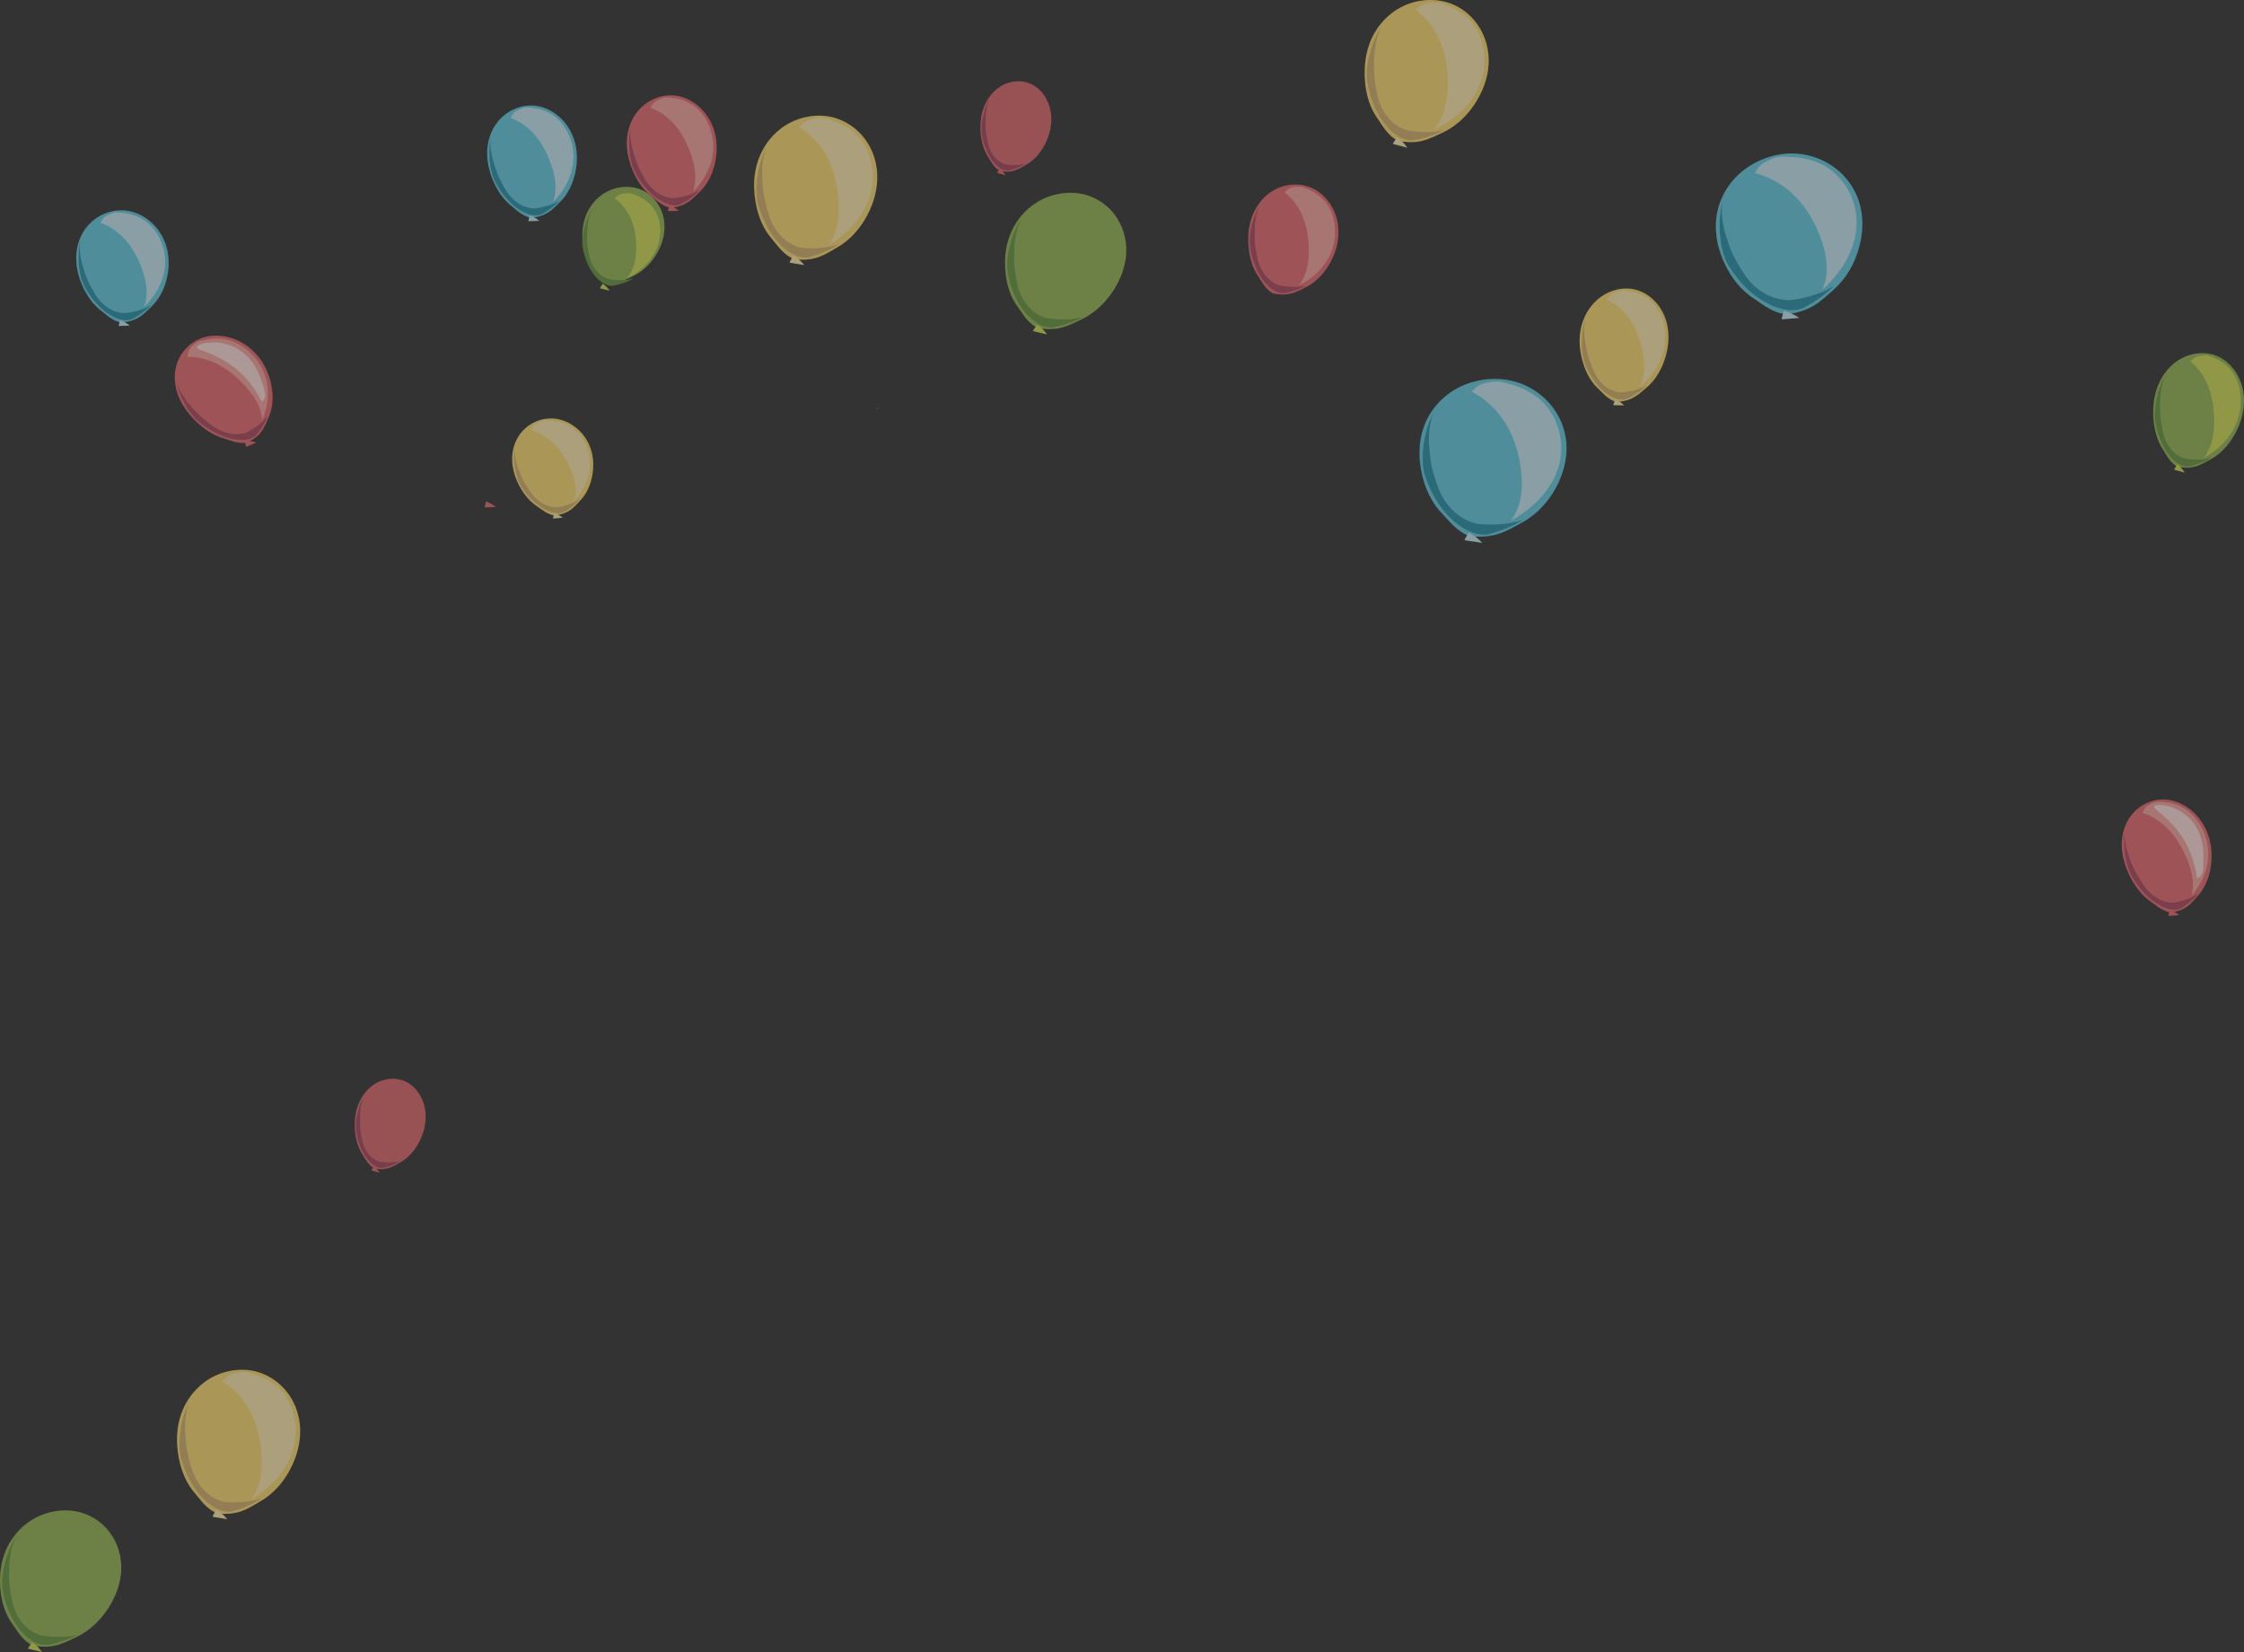 <?xml version="1.0" encoding="UTF-8"?><svg id="Layer_2" xmlns="http://www.w3.org/2000/svg" xmlns:xlink="http://www.w3.org/1999/xlink" viewBox="0 0 198.27 146.01"><rect x="0" y="0" width="198.27" height="146.01" fill="#333333" stroke="none"/><defs><style>.cls-1{fill:url(#linear-gradient);}.cls-2{fill:#f7a39d;}.cls-3{fill:#e86a6e;}.cls-4{fill:#fcdc71;}.cls-5{fill:#feebac;}.cls-6{fill:#fddedb;}.cls-7{fill:#63cae2;}.cls-8{fill:#64953f;}.cls-9{fill:#ac455f;}.cls-10{fill:#c4e8f4;}.cls-11{fill:#cfde54;}.cls-12{fill:#d5af6c;}.cls-13{fill:#95b452;}.cls-14{fill:#2590a8;}.cls-15{fill:url(#linear-gradient-8);}.cls-16{fill:url(#linear-gradient-9);}.cls-17{fill:url(#linear-gradient-3);}.cls-18{fill:url(#linear-gradient-4);}.cls-19{fill:url(#linear-gradient-2);}.cls-20{fill:url(#linear-gradient-6);}.cls-21{fill:url(#linear-gradient-7);}.cls-22{fill:url(#linear-gradient-5);}.cls-23{opacity:.59;}.cls-24{opacity:.95;}.cls-25{fill:url(#linear-gradient-10);}</style><linearGradient id="linear-gradient" x1="-1590.24" y1="3748.34" x2="-1666.6" y2="3645.36" gradientTransform="translate(-210 6393.97) scale(1 -1)" gradientUnits="userSpaceOnUse"><stop offset="0" stop-color="#63cae2"/><stop offset="1" stop-color="#303f6c"/></linearGradient><linearGradient id="linear-gradient-2" x1="-1486.95" y1="3768.57" x2="-1576.6" y2="3639.12" gradientTransform="translate(-219.29 6390.63) scale(1 -1)" gradientUnits="userSpaceOnUse"><stop offset="0" stop-color="#95b452"/><stop offset="1" stop-color="#51b372"/></linearGradient><linearGradient id="linear-gradient-3" x1="-107.93" y1="2623.6" x2="-121.13" y2="2487.77" gradientTransform="translate(-210 6393.97) scale(1 -1)" gradientUnits="userSpaceOnUse"><stop offset="0" stop-color="#63cae2"/><stop offset="1" stop-color="#9288c1"/></linearGradient><linearGradient id="linear-gradient-4" x1="-1577.24" y1="4181.17" x2="-1634.56" y2="4113.45" gradientTransform="translate(-210 6393.97) scale(1 -1)" gradientUnits="userSpaceOnUse"><stop offset="0" stop-color="#fcdc71"/><stop offset="1" stop-color="#b39e70"/></linearGradient><linearGradient id="linear-gradient-5" x1="-1329.48" y1="3774.41" x2="-1382.87" y2="3688.91" gradientTransform="translate(-210 6393.97) scale(1 -1)" gradientUnits="userSpaceOnUse"><stop offset="0" stop-color="#e86a6e"/><stop offset="1" stop-color="#a24467"/></linearGradient><linearGradient id="linear-gradient-6" x1="-1539.37" y1="3702.99" x2="-1615.73" y2="3600.01" gradientTransform="translate(1209.98 6252.79) rotate(-13.14) scale(1 -1)" xlink:href="#linear-gradient"/><linearGradient id="linear-gradient-7" x1="-1534.21" y1="4184.87" x2="-1591.53" y2="4117.15" gradientTransform="translate(-827.81 6324.09) rotate(5.67) scale(1 -1)" xlink:href="#linear-gradient-4"/><linearGradient id="linear-gradient-8" x1="-1575.75" y1="3652.13" x2="-1665.4" y2="3522.68" xlink:href="#linear-gradient-2"/><linearGradient id="linear-gradient-9" x1="-1628.22" y1="4070.33" x2="-1685.54" y2="4002.61" xlink:href="#linear-gradient-4"/><linearGradient id="linear-gradient-10" x1="-1384.76" y1="3686.24" x2="-1438.16" y2="3600.75" xlink:href="#linear-gradient-5"/></defs><g id="FAQ"><g id="balloonsbackground" class="cls-23"><path class="cls-3" d="m21.88,39.11c-.78.17-1.65-.23-2.04-.34-.96-.27-1.8-.83-2.49-1.5-.75-.72-1.36-1.57-1.68-2.52-.32-.95-.32-2,.08-2.93.41-.92,1.24-1.71,2.28-2.01.74-.22,1.56-.18,2.3.03,1,.29,1.86.89,2.48,1.66.62.76,1.01,1.68,1.18,2.62.17.95.13,1.94-.28,2.83-.4.89-.59,1.53-1.84,2.15Z"/><path class="cls-3" d="m21.64,38.96c.03.16.06.31.08.47,0,.01,0,.03.02.04.02,0,.04,0,.05,0,.28-.12.57-.23.86-.35-.24-.08-.49-.16-1.01-.16Z"/><path class="cls-2" d="m16.89,30.69c.43-.44.55-.48.97-.59.66-.17,1.28-.23,1.96-.13.38.06.74.19,1.08.35,1.25.62,2.17,1.74,2.56,2.99.38,1.25.24,2.62-.3,3.82-.04-1.14-.73-2.18-1.53-3.05-.64-.7-1.37-1.33-2.23-1.8-.86-.47-1.84-.76-2.84-.74.08-.37.02-.52.34-.86Z"/><path class="cls-6" d="m17.45,30.57c.26-.17.59-.25.92-.28.92-.11,1.84.11,2.56.51.72.4,1.25.98,1.62,1.61.38.63.6,1.32.8,2.01.05.18.1.37.09.56-.02.19-.11.39-.29.53-.39-.7-.81-1.39-1.36-2.01-.98-1.11-2.36-2-3.97-2.53-.22-.07-.6-.25-.36-.4Z"/><path class="cls-9" d="m15.56,33.51c.13,1.2,1.03,2.97,2.01,3.77,2.08,1.7,4.36,1.98,5.07,1.16.73-.85,1.11-1.85.95-1.62-.52.75-1.78,1.44-2,1.47-1.01.24-1.87-.1-2.45-.42-.47-.26-1.13-.81-1.51-1.16-.37-.34-.63-.66-.95-1.04-.46-.55-1.05-1.43-1.13-2.15Z"/><path class="cls-7" d="m10.76,28.52c-.79-.11-1.44-.77-1.76-1.01-.78-.58-1.33-1.38-1.71-2.23-.41-.92-.63-1.92-.54-2.91.09-.99.51-1.97,1.26-2.69.75-.72,1.84-1.16,2.93-1.09.78.05,1.52.36,2.12.81.81.6,1.37,1.46,1.64,2.38.27.92.26,1.9.04,2.83-.22.94-.67,1.85-1.4,2.53-.73.69-1.16,1.22-2.57,1.37Z"/><path class="cls-10" d="m10.6,28.3c-.04.15-.08.31-.11.46,0,.01,0,.03,0,.04.01.01.03.01.05.01.31-.01.62-.02.93-.03-.2-.15-.39-.31-.88-.49Z"/><path class="cls-10" d="m9.52,19.01c.58-.27.7-.26,1.14-.22.68.06,1.28.22,1.87.54.33.18.61.42.86.69.91,1,1.32,2.35,1.17,3.65-.15,1.29-.83,2.52-1.83,3.45.42-1.07.2-2.27-.19-3.35-.31-.86-.74-1.7-1.34-2.43-.61-.72-1.41-1.33-2.34-1.65.22-.32.23-.48.66-.68Z"/><path class="cls-14" d="m7.15,21.18c-.36,1.15-.25,3.11.34,4.19,1.25,2.28,3.25,3.32,4.25,2.8,1.02-.54,1.78-1.34,1.54-1.18-.78.52-2.24.74-2.45.68-1.03-.11-1.7-.73-2.11-1.22-.33-.4-.72-1.13-.93-1.59-.21-.44-.32-.83-.46-1.29-.21-.67-.4-1.69-.18-2.38Z"/><path class="cls-13" d="m192.45,41.29c-.7-.33-1.08-1.18-1.31-1.51-.54-.8-.79-1.76-.87-2.72-.08-1.04.03-2.1.43-3.06.4-.96,1.1-1.82,2.03-2.32.93-.5,2.08-.63,3.07-.25.7.27,1.29.79,1.71,1.41.56.83.8,1.85.75,2.84-.05.99-.37,1.97-.88,2.83-.51.87-1.21,1.65-2.11,2.12-.9.47-1.47.88-2.83.63Z"/><path class="cls-11" d="m192.37,41.03c-.08.14-.17.29-.25.43,0,.01-.02.03-.01.04,0,.02.03.02.04.03.29.08.58.16.88.24-.13-.21-.26-.42-.66-.74Z"/><path class="cls-11" d="m194.36,31.45c.62-.1.73-.06,1.13.11.61.26,1.12.58,1.56,1.07.25.27.43.6.57.94.53,1.26.47,2.72-.09,3.97-.56,1.25-1.58,2.27-2.8,2.91.73-.95.92-2.2.9-3.39-.01-.95-.14-1.91-.47-2.8-.33-.89-.88-1.72-1.64-2.32.3-.25.36-.41.83-.49Z"/><path class="cls-8" d="m191.46,32.94c-.71,1.05-1.23,3.03-1.03,4.27.42,2.63,1.95,4.24,3.04,4,1.12-.24,2.08-.83,1.81-.74-.89.29-2.31.09-2.49-.02-.92-.41-1.34-1.21-1.56-1.82-.18-.49-.3-1.34-.35-1.86-.05-.5-.03-.92-.01-1.42.02-.73.17-1.79.6-2.42Z"/><path class="cls-3" d="m42.94,44.33c-.04.15-.08.31-.11.46,0,.01,0,.03,0,.04.01.01.03.01.05.01.31-.01.62-.02.93-.03-.2-.15-.39-.31-.87-.49Z"/><path class="cls-4" d="m142.85,35.52c-.74-.15-1.29-.85-1.58-1.11-.69-.62-1.13-1.46-1.4-2.34-.29-.95-.4-1.97-.21-2.96.19-.99.7-1.96,1.5-2.65.8-.69,1.89-1.07,2.93-.94.74.09,1.42.44,1.95.93.71.65,1.16,1.55,1.31,2.49.16.94.04,1.93-.27,2.85-.31.93-.84,1.83-1.61,2.48-.78.65-1.25,1.17-2.62,1.25Z"/><path class="cls-5" d="m142.71,35.29c-.05.15-.11.31-.16.46,0,.01,0,.03,0,.04,0,.01.03.02.05.02.3,0,.6.01.9.02-.17-.17-.34-.33-.79-.54Z"/><path class="cls-5" d="m142.68,25.87c.58-.24.7-.22,1.12-.16.65.1,1.21.29,1.74.64.3.2.54.46.75.74.77,1.05,1.01,2.44.73,3.74-.28,1.3-1.07,2.49-2.12,3.38.52-1.06.44-2.28.18-3.39-.21-.89-.52-1.76-1.03-2.52-.5-.76-1.21-1.41-2.07-1.79.24-.31.27-.47.7-.65Z"/><path class="cls-12" d="m140.17,27.93c-.47,1.14-.57,3.12-.12,4.24.95,2.36,2.76,3.52,3.77,3.04,1.04-.49,1.85-1.26,1.6-1.11-.8.48-2.22.63-2.43.56-.98-.17-1.55-.82-1.89-1.34-.27-.42-.57-1.18-.72-1.66-.15-.45-.22-.85-.3-1.32-.13-.69-.2-1.72.09-2.41Z"/><path class="cls-3" d="m59.29,18.37c-.77-.11-1.4-.77-1.71-1.01-.76-.58-1.29-1.39-1.66-2.24-.39-.92-.61-1.92-.52-2.91.09-.99.5-1.97,1.23-2.69.73-.72,1.79-1.16,2.85-1.09.76.05,1.48.36,2.06.81.78.61,1.33,1.47,1.59,2.39.26.92.25,1.9.03,2.83-.22.94-.65,1.85-1.37,2.53-.72.68-1.13,1.22-2.51,1.37Z"/><path class="cls-3" d="m59.13,18.15c-.04.15-.07.31-.11.46,0,.01,0,.03,0,.04.01.01.03.01.05.01.3-.01.61-.02.91-.03-.19-.15-.38-.31-.85-.49Z"/><path class="cls-2" d="m58.1,8.85c.56-.26.68-.26,1.11-.22.67.06,1.25.22,1.82.54.32.18.59.43.83.69.89,1,1.28,2.36,1.13,3.65-.15,1.29-.81,2.51-1.78,3.45.41-1.07.2-2.27-.17-3.35-.3-.87-.71-1.7-1.3-2.43-.59-.72-1.36-1.33-2.27-1.65.21-.32.22-.48.64-.68Z"/><path class="cls-9" d="m55.79,11.02c-.36,1.15-.24,3.11.32,4.19,1.21,2.28,3.15,3.33,4.12,2.8,1-.54,1.73-1.34,1.5-1.18-.76.52-2.18.73-2.39.68-1-.12-1.65-.73-2.05-1.22-.32-.4-.7-1.14-.9-1.6-.2-.44-.31-.83-.44-1.29-.2-.67-.38-1.69-.17-2.38Z"/><path class="cls-1" d="m129.94,47.42c-1.19-.38-1.98-1.48-2.4-1.9-1.03-1.02-1.6-2.3-1.9-3.59-.32-1.4-.32-2.85.16-4.2.48-1.35,1.47-2.59,2.89-3.38,1.42-.79,3.28-1.09,4.95-.68,1.2.29,2.25.93,3.03,1.72,1.05,1.07,1.63,2.42,1.73,3.77.1,1.35-.26,2.71-.92,3.94-.67,1.24-1.68,2.38-3.06,3.12-1.38.74-2.24,1.36-4.5,1.18Z"/><path class="cls-10" d="m129.76,47.06c-.11.2-.22.41-.34.61,0,.02-.02.04,0,.06.01.02.05.03.07.03.49.07.98.15,1.47.22-.25-.27-.5-.54-1.2-.92Z"/><path class="cls-10" d="m131.29,33.85c.99-.21,1.18-.16,1.86.02,1.05.28,1.93.66,2.73,1.28.45.34.81.76,1.1,1.2,1.08,1.65,1.24,3.64.56,5.39-.68,1.75-2.17,3.26-4.05,4.27,1.03-1.37,1.1-3.09.87-4.71-.19-1.29-.56-2.57-1.26-3.75-.7-1.18-1.74-2.24-3.08-2.95.45-.38.52-.6,1.26-.76Z"/><path class="cls-14" d="m126.84,36.2c-.97,1.5-1.46,4.25-.91,5.91,1.16,3.52,3.93,5.53,5.67,5.08,1.78-.46,3.24-1.36,2.81-1.2-1.4.5-3.75.39-4.07.26-1.57-.45-2.4-1.49-2.87-2.29-.38-.65-.73-1.78-.91-2.48-.17-.67-.21-1.24-.27-1.92-.09-.99-.04-2.45.55-3.36Z"/><path class="cls-19" d="m91.74,29.01c-.93-.4-1.45-1.4-1.75-1.79-.73-.95-1.06-2.09-1.16-3.23-.11-1.23.04-2.49.58-3.63.54-1.14,1.47-2.16,2.71-2.76,1.24-.6,2.79-.75,4.1-.29.94.33,1.73.94,2.28,1.68.74.99,1.07,2.2,1.01,3.38-.06,1.18-.5,2.34-1.17,3.36-.68,1.03-1.62,1.96-2.82,2.52-1.2.56-1.97,1.04-3.78.75Z"/><path class="cls-11" d="m91.63,28.69c-.11.17-.23.34-.34.51,0,.02-.02.03-.01.05,0,.02.03.03.06.03.39.09.78.19,1.17.28-.18-.25-.35-.5-.88-.87Z"/><path class="cls-8" d="m90.42,19.09c-.95,1.24-1.64,3.6-1.37,5.07.57,3.12,2.6,5.04,4.07,4.76,1.5-.29,2.78-.98,2.42-.87-1.19.35-3.09.11-3.34-.02-1.23-.49-1.8-1.44-2.09-2.16-.24-.59-.4-1.59-.47-2.21-.07-.59-.04-1.09-.02-1.68.03-.86.23-2.13.8-2.88Z"/><path class="cls-3" d="m112.51,25.95c-.69-.34-1.09-1.17-1.31-1.49-.55-.78-.8-1.72-.88-2.64-.09-1,.01-2.02.41-2.93.39-.91,1.08-1.72,2-2.18.92-.46,2.07-.55,3.05-.15.7.28,1.29.8,1.71,1.41.56.82.81,1.8.77,2.76-.04.96-.36,1.88-.85,2.7-.5.82-1.19,1.55-2.08,1.98-.89.43-1.45.8-2.81.53Z"/><path class="cls-2" d="m114.33,16.53c.62-.08.73-.03,1.12.14.61.27,1.12.59,1.56,1.08.25.27.43.59.58.92.53,1.23.48,2.63-.06,3.82-.54,1.18-1.55,2.14-2.76,2.73.72-.89.9-2.09.87-3.24-.02-.92-.15-1.84-.49-2.71-.34-.87-.89-1.69-1.65-2.28.3-.23.36-.39.82-.45Z"/><path class="cls-9" d="m111.46,17.88c-.7.99-1.2,2.88-.99,4.08.44,2.54,1.97,4.14,3.05,3.94,1.11-.2,2.06-.74,1.79-.66-.88.26-2.3.02-2.48-.09-.92-.42-1.34-1.21-1.57-1.8-.18-.48-.31-1.3-.37-1.8-.05-.48-.04-.88-.02-1.36.02-.7.16-1.72.58-2.31Z"/><path class="cls-17" d="m46.96,19.26c-.77-.11-1.4-.77-1.71-1.01-.76-.58-1.29-1.38-1.66-2.23-.4-.92-.61-1.92-.53-2.91.09-.99.49-1.97,1.22-2.69.73-.72,1.79-1.16,2.85-1.09.76.05,1.48.36,2.06.81.79.6,1.33,1.46,1.59,2.38.26.92.25,1.9.03,2.83-.22.94-.65,1.85-1.36,2.53-.71.69-1.13,1.22-2.5,1.37Z"/><path class="cls-10" d="m46.8,19.04c-.04.15-.07.31-.11.46,0,.01,0,.03,0,.04.01.01.03.01.05.01.3-.01.61-.02.91-.03-.19-.15-.38-.31-.85-.49Z"/><path class="cls-10" d="m45.75,9.74c.56-.27.68-.26,1.11-.22.67.06,1.25.22,1.82.54.32.18.59.42.83.69.89,1,1.28,2.35,1.13,3.65-.15,1.29-.81,2.52-1.78,3.45.41-1.07.2-2.27-.18-3.35-.3-.86-.72-1.7-1.31-2.43-.59-.72-1.37-1.33-2.27-1.65.21-.32.22-.48.64-.68Z"/><path class="cls-14" d="m43.44,11.92c-.35,1.15-.24,3.11.33,4.19,1.21,2.28,3.16,3.32,4.13,2.8.99-.54,1.73-1.34,1.5-1.18-.76.52-2.17.74-2.39.68-1.01-.11-1.65-.73-2.05-1.22-.32-.4-.7-1.13-.91-1.59-.2-.44-.31-.83-.45-1.29-.2-.67-.39-1.69-.17-2.38Z"/><path class="cls-13" d="m53.45,24.88c-.63-.28-.98-.98-1.19-1.25-.49-.66-.72-1.46-.79-2.26-.07-.86.03-1.74.39-2.54.36-.8,1-1.51,1.84-1.93.84-.42,1.89-.52,2.78-.2.64.23,1.17.66,1.55,1.18.5.69.72,1.54.68,2.37-.04.83-.34,1.64-.79,2.35-.46.72-1.1,1.37-1.91,1.77-.82.39-1.33.73-2.57.53Z"/><path class="cls-11" d="m53.25,25.08c-.08.12-.15.24-.23.36,0,.01-.01.02,0,.03,0,.01.02.02.04.02.27.06.53.13.8.2-.12-.17-.24-.35-.59-.61Z"/><path class="cls-11" d="m55.05,17.12c.56-.08.66-.05,1.02.09.56.21,1.02.48,1.42.89.22.23.39.5.52.78.48,1.04.42,2.26-.08,3.3-.5,1.04-1.43,1.89-2.54,2.42.67-.79.83-1.83.82-2.82-.01-.79-.12-1.59-.42-2.33-.3-.74-.8-1.43-1.49-1.93.28-.21.33-.34.75-.41Z"/><path class="cls-8" d="m52.42,18.36c-.64.87-1.11,2.52-.93,3.55.38,2.19,1.77,3.53,2.76,3.33,1.02-.2,1.89-.69,1.64-.61-.81.24-2.1.08-2.26-.02-.84-.34-1.22-1.01-1.42-1.51-.16-.41-.27-1.11-.32-1.54-.04-.41-.03-.76-.01-1.18.02-.6.16-1.49.54-2.01Z"/><path class="cls-18" d="m70.22,22.92c-.99-.34-1.61-1.35-1.96-1.73-.83-.93-1.28-2.1-1.49-3.27-.23-1.27-.2-2.6.24-3.83.44-1.23,1.3-2.36,2.5-3.08,1.21-.72,2.77-1,4.16-.62.99.27,1.86.85,2.49,1.57.85.97,1.3,2.21,1.35,3.44.05,1.24-.28,2.47-.87,3.6-.59,1.13-1.46,2.17-2.64,2.85-1.18.68-1.9,1.24-3.79,1.08Z"/><path class="cls-5" d="m70.08,22.59c-.1.19-.2.37-.3.56,0,.02-.02.04,0,.05,0,.02.04.03.06.03.41.07.82.13,1.22.2-.21-.25-.41-.5-.98-.84Z"/><path class="cls-5" d="m71.69,10.54c.83-.19.99-.15,1.55.02.87.26,1.6.61,2.25,1.17.37.31.66.7.89,1.1.86,1.5.95,3.32.33,4.92-.61,1.6-1.9,2.97-3.49,3.9.89-1.25,1-2.82.84-4.29-.12-1.18-.4-2.35-.96-3.42-.55-1.07-1.39-2.04-2.5-2.7.39-.34.45-.55,1.08-.69Z"/><path class="cls-12" d="m67.9,12.68c-.85,1.37-1.33,3.88-.91,5.39.88,3.21,3.15,5.05,4.61,4.64,1.5-.42,2.74-1.24,2.38-1.1-1.18.45-3.14.36-3.41.23-1.3-.41-1.97-1.36-2.34-2.09-.3-.59-.56-1.62-.7-2.26-.12-.61-.14-1.13-.18-1.75-.05-.9.03-2.24.54-3.06Z"/><g class="cls-24"><path class="cls-22" d="m88.38,15.12c-.55-.26-.86-.92-1.03-1.18-.43-.63-.63-1.38-.7-2.13-.07-.81,0-1.65.31-2.41.31-.76.85-1.44,1.57-1.84.72-.4,1.62-.51,2.4-.21.55.21,1.02.62,1.35,1.11.44.65.64,1.45.61,2.24-.03.78-.28,1.55-.66,2.23-.39.69-.93,1.3-1.64,1.68-.7.38-1.14.7-2.21.51Z"/><path class="cls-3" d="m88.32,14.91c-.06.11-.13.23-.2.34,0,.01-.01.02,0,.03,0,.01.02.02.03.02.23.06.46.12.69.18-.11-.16-.21-.33-.52-.58Z"/><path class="cls-9" d="m87.54,8.55c-.55.83-.94,2.39-.77,3.36.35,2.07,1.56,3.33,2.41,3.14.88-.2,1.62-.66,1.41-.59-.69.23-1.81.09-1.95,0-.72-.32-1.06-.95-1.24-1.42-.14-.39-.25-1.05-.29-1.46-.04-.39-.03-.72-.02-1.11.01-.57.12-1.41.45-1.91Z"/></g><path class="cls-4" d="m49.1,45.57c-.69-.05-1.3-.59-1.59-.78-.72-.46-1.24-1.13-1.62-1.84-.41-.77-.66-1.63-.64-2.49.02-.86.33-1.73.94-2.39.61-.66,1.54-1.1,2.49-1.09.68,0,1.35.23,1.9.59.74.48,1.28,1.19,1.57,1.97.29.78.33,1.63.19,2.44-.14.82-.47,1.63-1.07,2.26-.6.63-.94,1.11-2.16,1.32Z"/><path class="cls-5" d="m48.94,45.39c-.02.14-.05.27-.07.41,0,.01,0,.03,0,.03.01.01.03.01.05,0,.27-.03.54-.05.81-.08-.18-.12-.36-.25-.79-.38Z"/><path class="cls-5" d="m47.47,37.41c.49-.26.6-.26.98-.25.6.02,1.13.12,1.66.37.3.14.56.33.79.55.86.82,1.28,1.97,1.23,3.09-.06,1.13-.58,2.22-1.39,3.08.3-.95.05-1.97-.36-2.89-.32-.73-.74-1.43-1.31-2.03-.57-.59-1.3-1.07-2.13-1.31.17-.28.17-.43.53-.62Z"/><path class="cls-12" d="m45.52,39.41c-.25,1.02-.03,2.7.54,3.6,1.22,1.91,3.03,2.7,3.87,2.2.86-.52,1.47-1.25,1.27-1.1-.65.49-1.91.75-2.1.72-.91-.05-1.52-.54-1.91-.95-.31-.33-.69-.94-.91-1.33-.2-.37-.33-.7-.47-1.09-.22-.57-.44-1.44-.29-2.05Z"/><path class="cls-9" d="m77.34,36.19c.08,0,.18-.07.25-.1.02-.01.15-.09.13-.09-.08,0-.18.07-.25.1-.02.01-.15.09-.13.09Z"/><path class="cls-3" d="m191.84,80.65c-.77-.08-1.45-.72-1.78-.94-.8-.55-1.4-1.34-1.83-2.18-.47-.91-.76-1.91-.76-2.91,0-1,.33-2,.99-2.75.66-.75,1.68-1.24,2.74-1.21.75.02,1.49.3,2.11.73.83.58,1.44,1.42,1.77,2.33.33.91.4,1.9.26,2.85-.14.95-.49,1.88-1.14,2.6-.65.72-1.02,1.27-2.37,1.48Z"/><path class="cls-3" d="m191.67,80.43c-.02.16-.05.31-.07.47,0,.01,0,.03,0,.04.01.01.03.01.05.01.3-.02.6-.05.9-.07-.2-.15-.4-.3-.88-.46Z"/><path class="cls-2" d="m189.88,71.13c.53-.29.65-.29,1.08-.26.67.04,1.25.17,1.85.47.33.17.62.4.88.66.96.97,1.46,2.32,1.42,3.62-.04,1.31-.6,2.56-1.48,3.54.32-1.1.01-2.29-.45-3.36-.37-.86-.85-1.68-1.49-2.39-.64-.7-1.46-1.28-2.39-1.57.19-.33.18-.49.58-.71Z"/><path class="cls-6" d="m190.44,71.19c.29-.08.62-.05.94.01.88.18,1.66.67,2.2,1.27.54.6.84,1.31.99,2.03.15.71.14,1.44.1,2.15-.01.19-.02.38-.1.56-.08.18-.22.34-.44.41-.14-.78-.31-1.57-.62-2.32-.56-1.36-1.56-2.62-2.87-3.62-.18-.14-.47-.42-.21-.49Z"/><path class="cls-9" d="m187.77,73.4c-.26,1.17.02,3.14.67,4.2,1.39,2.24,3.4,3.21,4.32,2.65.94-.58,1.61-1.42,1.39-1.25-.71.55-2.1.83-2.31.78-1.01-.08-1.7-.67-2.13-1.15-.35-.39-.78-1.11-1.03-1.57-.23-.43-.37-.82-.55-1.28-.25-.67-.52-1.68-.36-2.39Z"/><path class="cls-20" d="m157.87,27.78c-1.25-.09-2.26-.99-2.77-1.3-1.23-.76-2.08-1.87-2.66-3.06-.63-1.29-.96-2.7-.8-4.12.16-1.42.84-2.86,2.05-3.95,1.2-1.09,2.95-1.81,4.67-1.79,1.23.01,2.4.39,3.35.99,1.27.8,2.14,1.99,2.55,3.28.41,1.3.37,2.7,0,4.05-.37,1.36-1.09,2.7-2.27,3.74-1.18,1.04-1.87,1.83-4.11,2.17Z"/><path class="cls-10" d="m157.61,27.47c-.06.22-.13.45-.19.67,0,.02-.01.04,0,.06.02.02.05.02.08.02.49-.04.99-.08,1.48-.12-.31-.2-.61-.41-1.38-.63Z"/><path class="cls-10" d="m156.1,14.25c.92-.43,1.12-.43,1.82-.4,1.08.03,2.03.21,2.95.63.52.23.96.56,1.34.92,1.43,1.36,2.04,3.26,1.77,5.13-.27,1.86-1.37,3.67-2.97,5.08.69-1.57.37-3.26-.22-4.78-.48-1.21-1.13-2.38-2.08-3.37-.95-.99-2.2-1.79-3.67-2.18.35-.47.37-.7,1.06-1.03Z"/><path class="cls-14" d="m152.3,17.55c-.6,1.68-.45,4.47.45,5.96,1.93,3.16,5.08,4.49,6.67,3.66,1.63-.85,2.85-2.06,2.47-1.81-1.25.8-3.56,1.23-3.9,1.17-1.64-.08-2.68-.91-3.31-1.58-.52-.55-1.11-1.57-1.45-2.21-.32-.61-.49-1.16-.7-1.81-.31-.94-.59-2.38-.23-3.39Z"/><path class="cls-21" d="m123.54,12.45c-.95-.44-1.47-1.5-1.78-1.91-.74-1.01-1.07-2.21-1.16-3.4-.1-1.29.06-2.6.61-3.79.56-1.18,1.52-2.22,2.79-2.82,1.27-.6,2.85-.72,4.2-.21.96.36,1.76,1.03,2.32,1.81.75,1.05,1.08,2.33,1.01,3.56-.07,1.23-.53,2.43-1.22,3.49-.7,1.06-1.67,2.01-2.9,2.57-1.24.56-2.02,1.05-3.88.7Z"/><path class="cls-5" d="m123.44,12.12c-.12.18-.23.35-.35.53-.01.02-.02.03-.01.05,0,.02.03.03.06.04.4.11.8.21,1.2.32-.18-.27-.36-.53-.89-.94Z"/><path class="cls-5" d="m126.23.28c.85-.1,1-.05,1.55.17.84.34,1.53.76,2.13,1.39.33.35.58.76.77,1.18.71,1.58.61,3.4-.16,4.93-.77,1.53-2.18,2.77-3.86,3.53,1.01-1.16,1.27-2.71,1.26-4.19,0-1.18-.17-2.38-.62-3.5-.45-1.12-1.19-2.17-2.22-2.93.42-.3.5-.5,1.14-.58Z"/><path class="cls-12" d="m122.26,2.04c-.98,1.28-1.7,3.73-1.44,5.27.56,3.28,2.63,5.33,4.13,5.07,1.54-.27,2.85-.96,2.48-.86-1.22.34-3.16.04-3.41-.11-1.26-.54-1.83-1.55-2.12-2.31-.24-.62-.4-1.67-.47-2.32-.06-.62-.03-1.14,0-1.76.04-.9.25-2.22.84-2.99Z"/><path class="cls-15" d="m2.94,145.46c-.93-.4-1.45-1.4-1.75-1.79-.73-.95-1.06-2.09-1.16-3.23-.11-1.23.04-2.49.58-3.63.54-1.14,1.47-2.16,2.71-2.76,1.24-.6,2.79-.75,4.1-.29.94.33,1.73.94,2.28,1.68.74.99,1.07,2.2,1.01,3.38-.06,1.18-.5,2.34-1.17,3.36-.68,1.03-1.62,1.96-2.82,2.52-1.2.56-1.97,1.04-3.78.75Z"/><path class="cls-11" d="m2.83,145.14c-.11.17-.23.34-.34.51,0,.02-.02.03-.01.05,0,.02.03.03.06.03.39.09.78.19,1.17.28-.18-.25-.35-.5-.88-.87Z"/><path class="cls-8" d="m1.62,135.53c-.95,1.24-1.64,3.6-1.37,5.07.57,3.12,2.6,5.04,4.07,4.76,1.5-.29,2.78-.98,2.42-.87-1.19.35-3.09.11-3.34-.02-1.23-.49-1.8-1.44-2.09-2.16-.24-.59-.4-1.59-.47-2.21-.07-.59-.04-1.09-.02-1.68.03-.86.23-2.13.8-2.88Z"/><path class="cls-16" d="m19.23,133.76c-.99-.34-1.61-1.35-1.96-1.73-.83-.93-1.28-2.1-1.49-3.27-.23-1.27-.2-2.6.24-3.83.44-1.23,1.3-2.36,2.5-3.08,1.21-.72,2.77-1,4.16-.62.99.27,1.86.85,2.49,1.57.85.97,1.3,2.21,1.35,3.44.05,1.24-.28,2.47-.87,3.6-.59,1.13-1.46,2.17-2.64,2.85-1.18.68-1.9,1.24-3.79,1.08Z"/><path class="cls-5" d="m19.1,133.43c-.1.19-.2.37-.3.56,0,.02-.02.04,0,.05,0,.02.04.03.06.03.41.07.82.13,1.22.2-.21-.25-.41-.5-.98-.84Z"/><path class="cls-5" d="m20.71,121.38c.83-.19.99-.15,1.55.02.87.26,1.6.61,2.25,1.17.37.31.66.7.89,1.1.86,1.5.95,3.32.33,4.92-.61,1.6-1.9,2.97-3.49,3.9.89-1.25,1-2.82.84-4.29-.12-1.18-.4-2.35-.96-3.42-.55-1.07-1.39-2.04-2.5-2.7.39-.34.45-.55,1.08-.69Z"/><path class="cls-12" d="m16.92,123.52c-.85,1.37-1.33,3.88-.91,5.39.88,3.21,3.15,5.05,4.61,4.64,1.5-.42,2.74-1.24,2.38-1.1-1.18.45-3.14.36-3.41.23-1.3-.41-1.97-1.36-2.34-2.09-.3-.59-.56-1.62-.7-2.26-.12-.61-.14-1.13-.18-1.75-.05-.9.03-2.24.54-3.06Z"/><g class="cls-24"><path class="cls-25" d="m33.1,103.28c-.55-.26-.86-.92-1.03-1.18-.43-.63-.63-1.38-.7-2.13-.07-.81,0-1.65.31-2.41.31-.76.85-1.44,1.57-1.84.72-.4,1.62-.51,2.4-.21.55.21,1.02.62,1.35,1.11.44.65.64,1.45.61,2.24-.03.78-.28,1.55-.66,2.23-.39.69-.93,1.3-1.64,1.68-.7.38-1.14.7-2.21.51Z"/><path class="cls-3" d="m33.03,103.07c-.06.11-.13.23-.2.34,0,.01-.01.02,0,.03,0,.01.02.02.03.02.23.06.46.12.69.18-.11-.16-.21-.33-.52-.58Z"/><path class="cls-9" d="m32.26,96.71c-.55.83-.94,2.39-.77,3.36.35,2.07,1.56,3.33,2.41,3.14.88-.2,1.62-.66,1.41-.59-.69.23-1.81.09-1.95,0-.72-.32-1.06-.95-1.24-1.42-.14-.39-.25-1.05-.29-1.46-.04-.39-.03-.72-.02-1.11.01-.57.12-1.41.45-1.91Z"/></g></g></g></svg>